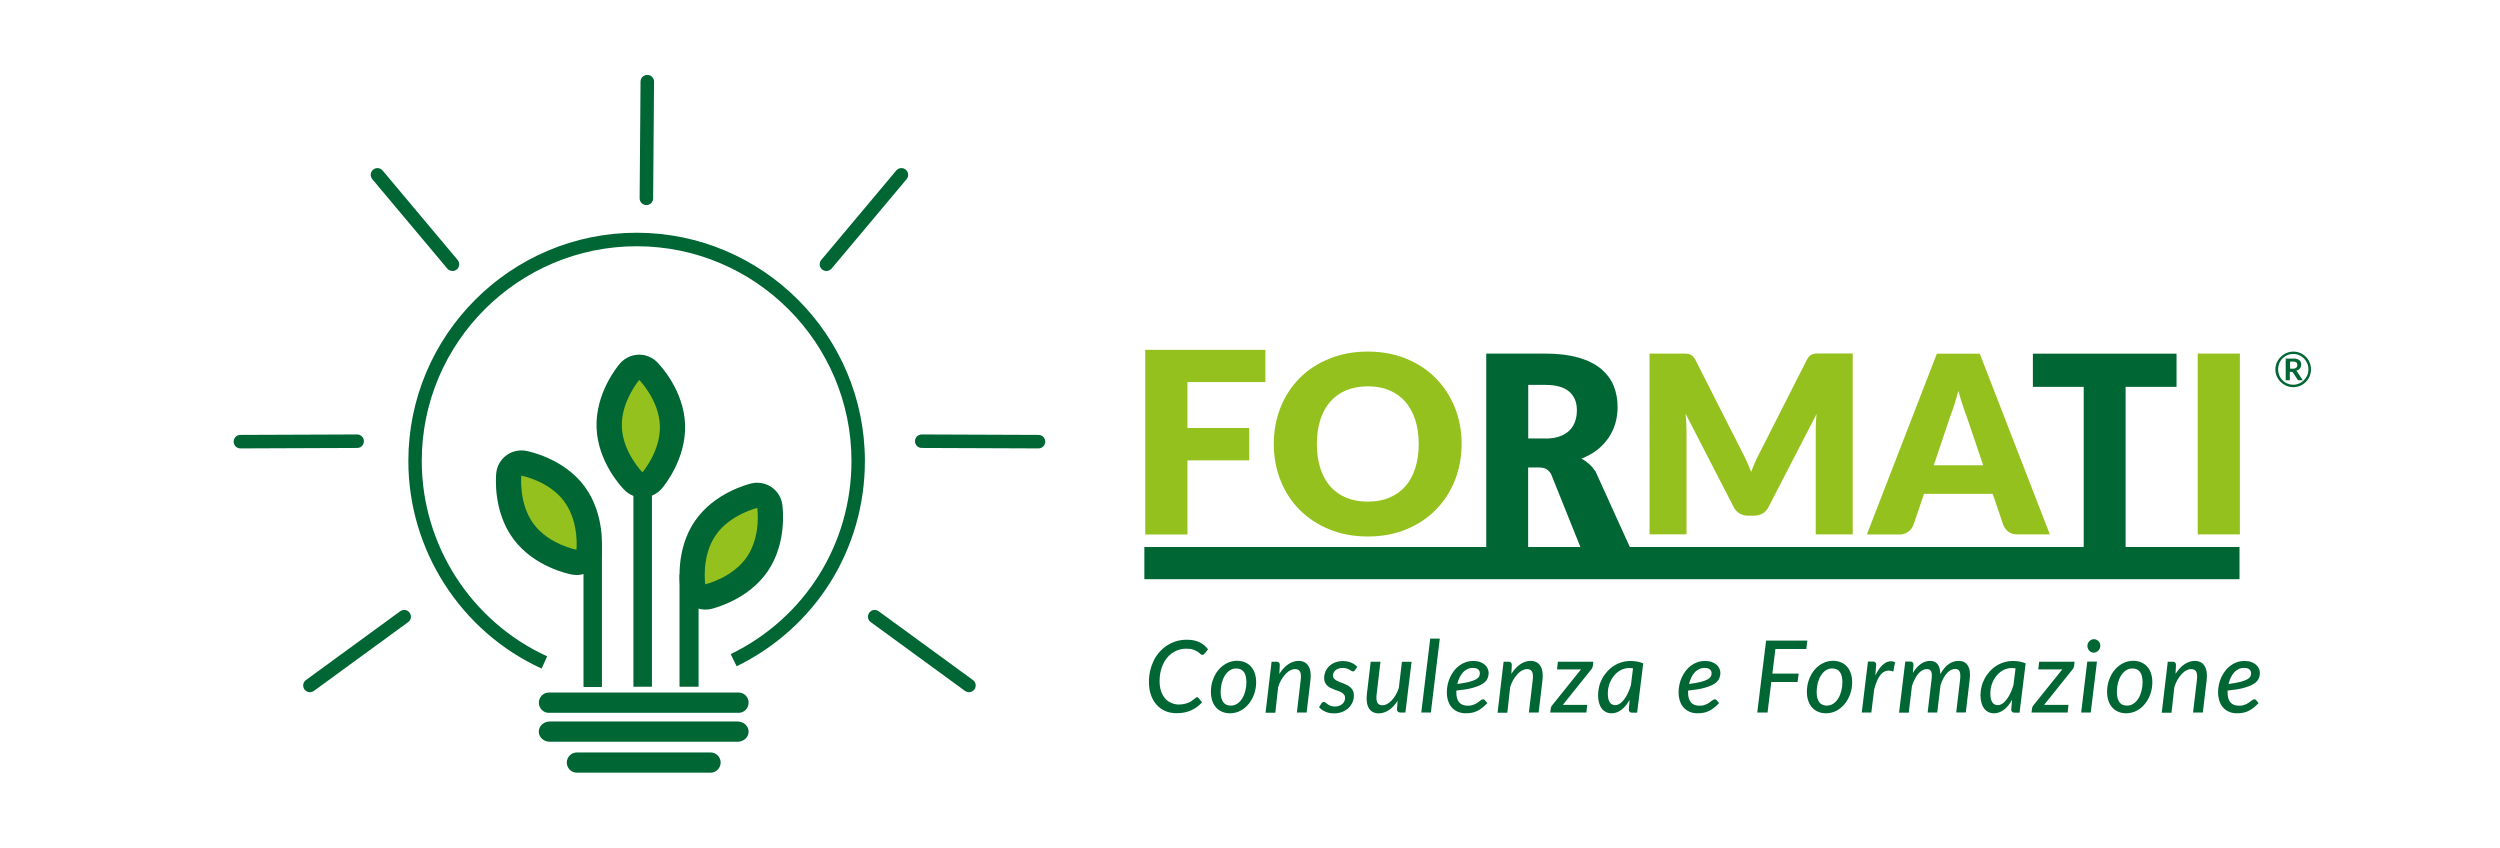 <svg xmlns="http://www.w3.org/2000/svg" xmlns:xlink="http://www.w3.org/1999/xlink" id="Livello_1" x="0px" y="0px" viewBox="0 0 273.91 92.86" style="enable-background:new 0 0 273.91 92.86;" xml:space="preserve"><style type="text/css">	.st0{fill:#111110;}	.st1{fill:#FFFFFF;}	.st2{fill:#95C11F;}	.st3{fill:#006633;}	.st4{fill:#010202;}</style><g>	<g>		<polygon class="st2" points="76.5,64.69 77.21,58.08 83.46,54.03 83.46,61.74   "></polygon>		<polygon class="st2" points="70.21,52.97 66.59,46.2 70.06,40.58 73.91,45.89   "></polygon>		<polygon class="st2" points="64.29,61.74 57.1,58.62 55.94,51.36 62.55,53.47   "></polygon>		<g>			<path class="st3" d="M59.34,73.25c-8.87-4.06-14.6-12.99-14.6-22.74c0-13.79,11.22-25.01,25.01-25.01s25.01,11.22,25.01,25.01    c0,9.64-5.39,18.26-14.05,22.49l-0.65-1.33c8.16-3.98,13.23-12.09,13.23-21.16c0-12.97-10.56-23.53-23.53-23.53    S46.21,37.53,46.21,50.51c0,9.18,5.39,17.58,13.74,21.4L59.34,73.25z"></path>		</g>		<g>			<path class="st3" d="M33.96,75.84c-0.23,0-0.45-0.1-0.6-0.3c-0.24-0.33-0.17-0.79,0.16-1.03l10.33-7.54    c0.33-0.24,0.79-0.17,1.03,0.16c0.24,0.33,0.17,0.79-0.16,1.03L34.39,75.7C34.26,75.79,34.11,75.84,33.96,75.84z"></path>		</g>		<g>			<path class="st3" d="M26.34,49.13c-0.41,0-0.74-0.33-0.74-0.74c0-0.41,0.33-0.74,0.74-0.74l12.79-0.05c0,0,0,0,0,0    c0.41,0,0.74,0.33,0.74,0.74c0,0.41-0.33,0.74-0.74,0.74L26.34,49.13C26.34,49.13,26.34,49.13,26.34,49.13z"></path>		</g>		<g>			<path class="st3" d="M49.58,29.69c-0.21,0-0.42-0.09-0.57-0.26l-8.22-9.8c-0.26-0.31-0.22-0.78,0.09-1.04    c0.31-0.26,0.78-0.22,1.04,0.09l8.22,9.8c0.26,0.31,0.22,0.78-0.09,1.04C49.92,29.64,49.75,29.69,49.58,29.69z"></path>		</g>		<g>			<path class="st3" d="M70.82,22.47C70.82,22.47,70.82,22.47,70.82,22.47c-0.41,0-0.74-0.34-0.74-0.74l0.1-12.79    c0-0.41,0.33-0.73,0.74-0.73c0,0,0,0,0.01,0c0.41,0,0.74,0.34,0.73,0.74l-0.1,12.79C71.56,22.14,71.23,22.47,70.82,22.47z"></path>		</g>		<g>			<path class="st3" d="M106.16,75.84c-0.15,0-0.3-0.05-0.43-0.14L95.4,68.16c-0.33-0.24-0.4-0.7-0.16-1.03    c0.24-0.33,0.7-0.4,1.03-0.16l10.33,7.54c0.33,0.24,0.4,0.7,0.16,1.03C106.61,75.74,106.39,75.84,106.16,75.84z"></path>		</g>		<g>			<path class="st3" d="M113.78,49.13C113.78,49.13,113.78,49.13,113.78,49.13l-12.79-0.05c-0.41,0-0.74-0.33-0.74-0.74    c0-0.41,0.33-0.74,0.74-0.74c0,0,0,0,0,0l12.79,0.05c0.41,0,0.74,0.33,0.74,0.74C114.52,48.8,114.19,49.13,113.78,49.13z"></path>		</g>		<g>			<path class="st3" d="M90.54,29.69c-0.17,0-0.34-0.06-0.47-0.17c-0.31-0.26-0.35-0.73-0.09-1.04l8.22-9.8    c0.26-0.31,0.73-0.35,1.04-0.09c0.31,0.26,0.35,0.73,0.09,1.04l-8.22,9.8C90.96,29.6,90.75,29.69,90.54,29.69z"></path>		</g>		<g>			<path class="st3" d="M80.94,78.1H60.12c-0.6,0-1.08-0.5-1.08-1.11c0-0.61,0.48-1.11,1.08-1.11h20.82c0.6,0,1.08,0.5,1.08,1.11    C82.02,77.6,81.53,78.1,80.94,78.1z"></path>		</g>		<g>			<path class="st3" d="M80.81,81.27H60.24c-0.67,0-1.21-0.5-1.21-1.11c0-0.61,0.54-1.11,1.21-1.11h20.57c0.67,0,1.21,0.5,1.21,1.11    C82.02,80.78,81.48,81.27,80.81,81.27z"></path>		</g>		<g>			<path class="st3" d="M77.85,84.66H63.21c-0.61,0-1.11-0.5-1.11-1.11c0-0.61,0.5-1.11,1.11-1.11h14.64c0.61,0,1.11,0.5,1.11,1.11    C78.95,84.16,78.46,84.66,77.85,84.66z"></path>		</g>		<g>			<path class="st3" d="M70.04,41.63c0,0,2.16,2.19,2.26,4.99c0.1,2.79-1.91,5.13-1.91,5.13s-2.16-2.19-2.26-4.99    C68.04,43.97,70.04,41.63,70.04,41.63 M70.04,38.86c-0.03,0-0.06,0-0.1,0c-0.77,0.03-1.5,0.38-2.01,0.96    c-0.28,0.32-2.7,3.26-2.57,7.03c0.13,3.76,2.75,6.53,3.05,6.83c0.52,0.53,1.23,0.83,1.97,0.83c0.03,0,0.06,0,0.1,0    c0.77-0.03,1.5-0.38,2.01-0.96c0.28-0.32,2.7-3.26,2.57-7.03c-0.13-3.76-2.75-6.53-3.05-6.83    C71.49,39.16,70.78,38.86,70.04,38.86L70.04,38.86z"></path>		</g>		<g>			<path class="st3" d="M57.12,52.11c0,0,3.02,0.57,4.69,2.82c1.67,2.24,1.35,5.3,1.35,5.3s-3.02-0.57-4.69-2.82    C56.8,55.17,57.12,52.11,57.12,52.11 M57.12,49.35c-0.59,0-1.17,0.19-1.65,0.55c-0.62,0.46-1.02,1.16-1.1,1.93    c-0.04,0.42-0.36,4.22,1.89,7.24c2.25,3.02,5.98,3.8,6.39,3.88c0.17,0.03,0.34,0.05,0.52,0.05c0.59,0,1.17-0.19,1.65-0.55    c0.62-0.46,1.02-1.16,1.1-1.93c0.04-0.42,0.36-4.22-1.88-7.24c-2.25-3.02-5.98-3.8-6.39-3.88    C57.47,49.36,57.29,49.35,57.12,49.35L57.12,49.35z"></path>		</g>		<g>			<path class="st3" d="M82.97,55.65c0,0,0.45,3.04-1.13,5.36c-1.57,2.31-4.57,3.01-4.57,3.01s-0.45-3.04,1.13-5.36    C79.97,56.36,82.97,55.65,82.97,55.65 M82.97,52.89c-0.21,0-0.42,0.02-0.63,0.07c-0.41,0.1-4.11,1.04-6.22,4.15    c-2.12,3.11-1.64,6.89-1.58,7.31c0.11,0.77,0.54,1.45,1.18,1.89c0.46,0.31,1.01,0.48,1.56,0.48c0.21,0,0.42-0.02,0.63-0.07    c0.41-0.1,4.11-1.04,6.22-4.15s1.64-6.89,1.58-7.31c-0.11-0.77-0.54-1.45-1.18-1.89C84.06,53.05,83.52,52.89,82.97,52.89    L82.97,52.89z"></path>		</g>		<g>			<g>				<path class="st3" d="M63.96,75.26c-0.02,0-0.03-0.02-0.03-0.05v-14.2c0-0.03,0.01-0.05,0.03-0.05l1.77-0.2     c0.02,0,0.22-1.1,0.22-1.07v15.53c0,0.03-0.01,0.05-0.03,0.05H63.96z"></path>			</g>		</g>		<g>			<g>				<path class="st3" d="M69.43,75.24c-0.02,0-0.03-0.03-0.03-0.08V53.05c0-0.04,0.01-0.08,0.03-0.08h1.97     c0.02,0,0.03,0.03,0.03,0.08v22.11c0,0.04-0.01,0.08-0.03,0.08H69.43z"></path>			</g>		</g>		<g>			<g>				<path class="st3" d="M74.48,75.24c-0.02,0-0.03-0.02-0.03-0.05l0-12.32c0-0.03,0.38,1.23,0.4,1.23l1.66,0.59     c0.02,0,0.03,0.02,0.03,0.05v10.45c0,0.03-0.01,0.05-0.03,0.05H74.48z"></path>			</g>		</g>	</g>	<g>		<g>			<path class="st3" d="M129.11,77.19c0.24,0,0.45-0.02,0.63-0.06s0.34-0.09,0.48-0.15s0.26-0.12,0.35-0.19    c0.1-0.07,0.18-0.13,0.26-0.19s0.13-0.11,0.18-0.15c0.05-0.04,0.1-0.06,0.14-0.06c0.04,0,0.07,0.01,0.09,0.02    c0.02,0.01,0.04,0.03,0.06,0.05l0.4,0.49c-0.34,0.38-0.74,0.67-1.2,0.88c-0.45,0.21-0.98,0.31-1.58,0.31    c-0.48,0-0.9-0.08-1.28-0.25c-0.38-0.17-0.69-0.41-0.95-0.71c-0.26-0.3-0.46-0.66-0.6-1.08s-0.21-0.88-0.21-1.38    c0-0.45,0.05-0.88,0.15-1.29c0.1-0.41,0.24-0.78,0.41-1.12s0.39-0.65,0.65-0.93c0.25-0.27,0.53-0.51,0.84-0.7    c0.31-0.19,0.64-0.34,0.99-0.44s0.73-0.15,1.11-0.15c0.28,0,0.54,0.02,0.77,0.07c0.23,0.05,0.44,0.12,0.63,0.21    c0.19,0.09,0.36,0.2,0.51,0.33s0.29,0.28,0.42,0.44l-0.38,0.47c-0.03,0.04-0.07,0.07-0.11,0.1c-0.04,0.03-0.09,0.04-0.15,0.04    c-0.07,0-0.14-0.04-0.21-0.11s-0.17-0.15-0.29-0.23s-0.28-0.16-0.47-0.23s-0.45-0.11-0.76-0.11c-0.41,0-0.8,0.08-1.16,0.25    c-0.36,0.17-0.67,0.4-0.93,0.71c-0.26,0.31-0.47,0.68-0.62,1.12c-0.15,0.44-0.23,0.93-0.23,1.48c0,0.39,0.05,0.75,0.15,1.06    c0.1,0.32,0.25,0.58,0.43,0.8s0.4,0.39,0.65,0.5S128.81,77.19,129.11,77.19z"></path>			<path class="st3" d="M134.76,78.15c-0.3,0-0.58-0.05-0.84-0.16c-0.26-0.1-0.48-0.25-0.66-0.45c-0.18-0.2-0.33-0.44-0.43-0.73    s-0.16-0.62-0.16-0.99c0-0.47,0.07-0.92,0.22-1.33c0.15-0.42,0.35-0.78,0.61-1.09c0.26-0.31,0.56-0.55,0.91-0.73    s0.73-0.27,1.13-0.27c0.3,0,0.58,0.05,0.84,0.16c0.26,0.1,0.48,0.25,0.66,0.45c0.19,0.2,0.33,0.44,0.43,0.73    c0.1,0.29,0.16,0.61,0.16,0.98c0,0.47-0.07,0.91-0.22,1.33c-0.15,0.42-0.35,0.78-0.61,1.09c-0.26,0.31-0.56,0.56-0.91,0.74    C135.54,78.06,135.16,78.15,134.76,78.15z M134.86,77.31c0.26,0,0.49-0.07,0.7-0.21s0.39-0.33,0.54-0.57    c0.15-0.24,0.26-0.51,0.34-0.82c0.08-0.31,0.12-0.64,0.12-0.98c0-0.5-0.1-0.87-0.29-1.12s-0.47-0.37-0.83-0.37    c-0.26,0-0.49,0.07-0.7,0.21c-0.21,0.14-0.39,0.33-0.54,0.57c-0.15,0.24-0.26,0.51-0.34,0.82c-0.08,0.31-0.12,0.64-0.12,0.98    c0,0.49,0.1,0.87,0.29,1.12C134.21,77.19,134.49,77.31,134.86,77.31z"></path>			<path class="st3" d="M140.17,73.83c0.3-0.47,0.63-0.82,0.99-1.06c0.37-0.24,0.74-0.36,1.13-0.36c0.23,0,0.44,0.05,0.62,0.14    c0.18,0.09,0.33,0.23,0.44,0.41c0.11,0.18,0.19,0.4,0.23,0.66s0.04,0.56,0,0.9l-0.42,3.55h-1.07l0.42-3.55    c0.05-0.42,0.03-0.73-0.07-0.92c-0.1-0.2-0.29-0.29-0.56-0.29c-0.17,0-0.34,0.05-0.52,0.14c-0.18,0.09-0.35,0.23-0.51,0.4    c-0.16,0.17-0.31,0.38-0.46,0.62c-0.14,0.24-0.26,0.51-0.35,0.81l-0.31,2.81h-1.07l0.66-5.59h0.54c0.12,0,0.21,0.03,0.27,0.09    c0.06,0.06,0.09,0.15,0.09,0.27L140.17,73.83z"></path>			<path class="st3" d="M148.45,73.43c-0.03,0.05-0.06,0.08-0.1,0.1c-0.03,0.02-0.07,0.03-0.12,0.03c-0.05,0-0.11-0.02-0.17-0.06    c-0.06-0.04-0.13-0.08-0.22-0.13c-0.09-0.05-0.19-0.09-0.31-0.13c-0.12-0.04-0.27-0.06-0.44-0.06c-0.16,0-0.31,0.02-0.43,0.07    c-0.13,0.04-0.24,0.1-0.33,0.18s-0.16,0.16-0.21,0.27s-0.07,0.21-0.07,0.32c0,0.12,0.03,0.23,0.1,0.31s0.15,0.16,0.26,0.22    c0.11,0.06,0.23,0.12,0.36,0.17c0.14,0.05,0.28,0.11,0.42,0.16c0.14,0.06,0.28,0.12,0.42,0.19s0.26,0.16,0.37,0.26    s0.19,0.22,0.26,0.36c0.07,0.14,0.1,0.31,0.1,0.51c0,0.26-0.05,0.51-0.15,0.74s-0.25,0.44-0.44,0.63    c-0.19,0.18-0.42,0.32-0.69,0.43c-0.27,0.11-0.57,0.16-0.91,0.16c-0.36,0-0.67-0.06-0.95-0.19c-0.28-0.13-0.5-0.29-0.68-0.49    l0.26-0.41c0.07-0.11,0.16-0.16,0.28-0.16c0.06,0,0.12,0.03,0.18,0.08c0.06,0.05,0.13,0.11,0.22,0.17    c0.09,0.06,0.2,0.12,0.32,0.17c0.13,0.05,0.29,0.08,0.49,0.08c0.17,0,0.33-0.03,0.46-0.08c0.14-0.05,0.25-0.12,0.35-0.21    s0.17-0.19,0.22-0.3s0.07-0.23,0.07-0.36c0-0.14-0.03-0.25-0.1-0.34c-0.07-0.09-0.15-0.17-0.26-0.24    c-0.11-0.06-0.23-0.12-0.37-0.17c-0.14-0.05-0.28-0.1-0.42-0.15c-0.14-0.05-0.28-0.11-0.42-0.18c-0.14-0.06-0.26-0.15-0.36-0.24    c-0.11-0.1-0.19-0.22-0.26-0.36s-0.1-0.31-0.1-0.51c0-0.24,0.05-0.47,0.14-0.69s0.23-0.42,0.41-0.59    c0.18-0.17,0.39-0.31,0.65-0.41s0.54-0.15,0.86-0.15c0.34,0,0.65,0.06,0.9,0.17c0.26,0.11,0.48,0.26,0.67,0.46L148.45,73.43z"></path>			<path class="st3" d="M154.66,72.49l-0.68,5.58h-0.53c-0.26,0-0.39-0.13-0.39-0.38l0.07-0.91c-0.29,0.45-0.61,0.8-0.97,1.03    c-0.36,0.23-0.73,0.35-1.11,0.35c-0.23,0-0.44-0.05-0.62-0.14c-0.18-0.09-0.33-0.23-0.44-0.41c-0.11-0.18-0.19-0.4-0.23-0.66    c-0.04-0.26-0.04-0.56,0-0.9l0.42-3.55h1.07l-0.42,3.55c-0.05,0.42-0.03,0.72,0.07,0.92c0.1,0.2,0.29,0.3,0.56,0.3    c0.16,0,0.33-0.04,0.5-0.13c0.17-0.09,0.34-0.22,0.5-0.38c0.16-0.17,0.31-0.36,0.45-0.6s0.25-0.49,0.35-0.78l0.34-2.87H154.66z"></path>			<path class="st3" d="M155.72,78.07l0.98-8.1h1.05l-0.98,8.1H155.72z"></path>			<path class="st3" d="M162.96,77.04c-0.19,0.19-0.38,0.36-0.55,0.5c-0.18,0.14-0.36,0.25-0.55,0.35s-0.39,0.16-0.59,0.2    c-0.21,0.04-0.43,0.06-0.67,0.06c-0.32,0-0.61-0.05-0.86-0.16c-0.26-0.11-0.48-0.26-0.66-0.46c-0.18-0.2-0.32-0.44-0.41-0.72    s-0.15-0.59-0.15-0.94c0-0.29,0.03-0.58,0.09-0.86c0.06-0.28,0.15-0.55,0.27-0.81c0.12-0.25,0.26-0.49,0.43-0.71    c0.17-0.22,0.36-0.41,0.58-0.57s0.45-0.28,0.71-0.37c0.26-0.09,0.54-0.13,0.84-0.13c0.29,0,0.53,0.04,0.74,0.12    c0.21,0.08,0.38,0.18,0.52,0.31c0.14,0.13,0.24,0.27,0.3,0.42c0.07,0.15,0.1,0.3,0.1,0.45c0,0.24-0.05,0.46-0.15,0.67    c-0.1,0.2-0.28,0.39-0.54,0.55c-0.26,0.16-0.62,0.3-1.08,0.43s-1.04,0.22-1.76,0.29c0,0.03-0.01,0.07-0.01,0.1s0,0.07,0,0.1    c0,0.48,0.1,0.84,0.31,1.09c0.21,0.25,0.52,0.37,0.94,0.37c0.17,0,0.33-0.02,0.46-0.05c0.14-0.04,0.25-0.08,0.36-0.13    c0.1-0.05,0.2-0.11,0.28-0.17c0.08-0.06,0.15-0.12,0.22-0.17c0.07-0.05,0.13-0.09,0.19-0.13c0.06-0.04,0.12-0.05,0.18-0.05    c0.04,0,0.08,0.01,0.11,0.03s0.06,0.04,0.09,0.07L162.96,77.04z M161.37,73.18c-0.22,0-0.42,0.04-0.6,0.13    c-0.18,0.09-0.35,0.21-0.49,0.37c-0.15,0.16-0.27,0.35-0.37,0.56s-0.18,0.45-0.24,0.7c0.54-0.07,0.97-0.15,1.29-0.23    c0.32-0.08,0.57-0.18,0.75-0.28s0.29-0.21,0.35-0.32c0.06-0.11,0.08-0.23,0.08-0.36c0-0.06-0.01-0.13-0.04-0.2    c-0.03-0.07-0.07-0.13-0.13-0.19c-0.06-0.06-0.14-0.1-0.24-0.14C161.62,73.2,161.51,73.18,161.37,73.18z"></path>			<path class="st3" d="M165.59,73.83c0.3-0.47,0.63-0.82,0.99-1.06c0.37-0.24,0.74-0.36,1.13-0.36c0.23,0,0.44,0.05,0.62,0.14    c0.18,0.09,0.33,0.23,0.44,0.41c0.11,0.18,0.19,0.4,0.23,0.66s0.04,0.56,0,0.9l-0.42,3.55h-1.07l0.42-3.55    c0.05-0.42,0.03-0.73-0.07-0.92c-0.1-0.2-0.29-0.29-0.56-0.29c-0.17,0-0.34,0.05-0.52,0.14c-0.18,0.09-0.35,0.23-0.51,0.4    c-0.16,0.17-0.31,0.38-0.46,0.62c-0.14,0.24-0.26,0.51-0.35,0.81l-0.31,2.81h-1.07l0.66-5.59h0.54c0.12,0,0.21,0.03,0.27,0.09    c0.06,0.06,0.09,0.15,0.09,0.27L165.59,73.83z"></path>			<path class="st3" d="M174.57,72.49l-0.05,0.45c-0.01,0.08-0.03,0.15-0.06,0.22s-0.07,0.13-0.12,0.19l-3.11,3.88h2.67l-0.09,0.84    h-3.96l0.06-0.45c0-0.05,0.02-0.11,0.05-0.18s0.08-0.14,0.13-0.2l3.13-3.9h-2.63l0.1-0.84H174.57z"></path>			<path class="st3" d="M178.55,76.68c-0.13,0.22-0.27,0.43-0.41,0.61c-0.15,0.18-0.31,0.34-0.47,0.46    c-0.17,0.13-0.34,0.23-0.53,0.3c-0.18,0.07-0.38,0.1-0.57,0.1c-0.22,0-0.42-0.04-0.6-0.13s-0.34-0.21-0.47-0.38    c-0.13-0.17-0.23-0.37-0.3-0.62c-0.07-0.25-0.11-0.53-0.11-0.84c0-0.33,0.04-0.65,0.12-0.97c0.08-0.32,0.2-0.61,0.35-0.89    s0.34-0.53,0.55-0.77c0.21-0.23,0.45-0.44,0.72-0.6c0.26-0.17,0.55-0.3,0.85-0.39c0.31-0.09,0.62-0.14,0.96-0.14    c0.24,0,0.48,0.02,0.71,0.06c0.23,0.04,0.46,0.1,0.69,0.2l-0.67,5.4h-0.56c-0.14,0-0.23-0.04-0.28-0.11    c-0.05-0.07-0.07-0.16-0.07-0.26L178.55,76.68z M178.92,73.22c-0.14-0.02-0.28-0.03-0.42-0.03c-0.33,0-0.63,0.08-0.92,0.23    c-0.29,0.15-0.53,0.36-0.74,0.61c-0.21,0.26-0.38,0.55-0.5,0.89c-0.12,0.34-0.18,0.69-0.18,1.06c0,0.43,0.07,0.75,0.21,0.96    c0.14,0.21,0.34,0.32,0.6,0.32c0.17,0,0.34-0.06,0.51-0.17c0.17-0.11,0.32-0.27,0.47-0.46c0.15-0.2,0.29-0.43,0.41-0.69    c0.13-0.27,0.24-0.56,0.33-0.87L178.92,73.22z"></path>			<path class="st3" d="M188.35,77.04c-0.19,0.19-0.38,0.36-0.55,0.5c-0.18,0.14-0.36,0.25-0.55,0.35s-0.39,0.16-0.59,0.2    c-0.21,0.04-0.43,0.06-0.67,0.06c-0.32,0-0.61-0.05-0.86-0.16c-0.26-0.11-0.48-0.26-0.66-0.46c-0.18-0.2-0.32-0.44-0.41-0.72    s-0.15-0.59-0.15-0.94c0-0.29,0.03-0.58,0.09-0.86c0.06-0.28,0.15-0.55,0.27-0.81c0.12-0.25,0.26-0.49,0.43-0.71    c0.17-0.22,0.36-0.41,0.58-0.57s0.45-0.28,0.71-0.37c0.26-0.09,0.54-0.13,0.84-0.13c0.29,0,0.53,0.04,0.74,0.12    c0.21,0.08,0.38,0.18,0.52,0.31c0.14,0.13,0.24,0.27,0.3,0.42c0.07,0.15,0.1,0.3,0.1,0.45c0,0.24-0.05,0.46-0.15,0.67    c-0.1,0.2-0.28,0.39-0.54,0.55c-0.26,0.16-0.62,0.3-1.08,0.43s-1.04,0.22-1.76,0.29c0,0.03-0.01,0.07-0.01,0.1s0,0.07,0,0.1    c0,0.48,0.1,0.84,0.31,1.09c0.21,0.25,0.52,0.37,0.94,0.37c0.17,0,0.33-0.02,0.46-0.05c0.14-0.04,0.25-0.08,0.36-0.13    c0.1-0.05,0.2-0.11,0.28-0.17c0.08-0.06,0.15-0.12,0.22-0.17c0.07-0.05,0.13-0.09,0.19-0.13c0.06-0.04,0.12-0.05,0.18-0.05    c0.04,0,0.08,0.01,0.11,0.03s0.06,0.04,0.09,0.07L188.35,77.04z M186.76,73.18c-0.22,0-0.42,0.04-0.6,0.13    c-0.18,0.09-0.35,0.21-0.49,0.37c-0.15,0.16-0.27,0.35-0.37,0.56s-0.18,0.45-0.24,0.7c0.54-0.07,0.97-0.15,1.29-0.23    c0.32-0.08,0.57-0.18,0.75-0.28s0.29-0.21,0.35-0.32c0.06-0.11,0.08-0.23,0.08-0.36c0-0.06-0.01-0.13-0.04-0.2    c-0.03-0.07-0.07-0.13-0.13-0.19c-0.06-0.06-0.14-0.1-0.24-0.14C187.02,73.2,186.9,73.18,186.76,73.18z"></path>			<path class="st3" d="M194.52,71.1l-0.33,2.7h2.88l-0.12,0.92h-2.88l-0.41,3.35h-1.13l0.97-7.88h4.52l-0.12,0.92H194.52z"></path>			<path class="st3" d="M200.06,78.15c-0.3,0-0.58-0.05-0.84-0.16c-0.26-0.1-0.48-0.25-0.66-0.45c-0.18-0.2-0.33-0.44-0.43-0.73    s-0.16-0.62-0.16-0.99c0-0.47,0.07-0.92,0.22-1.33c0.15-0.42,0.35-0.78,0.61-1.09c0.26-0.31,0.56-0.55,0.91-0.73    s0.73-0.27,1.13-0.27c0.3,0,0.58,0.05,0.84,0.16c0.26,0.1,0.48,0.25,0.66,0.45c0.19,0.2,0.33,0.44,0.43,0.73    c0.1,0.29,0.16,0.61,0.16,0.98c0,0.47-0.07,0.91-0.22,1.33c-0.15,0.42-0.35,0.78-0.61,1.09c-0.26,0.31-0.56,0.56-0.91,0.74    C200.84,78.06,200.46,78.15,200.06,78.15z M200.16,77.31c0.26,0,0.49-0.07,0.7-0.21s0.39-0.33,0.54-0.57    c0.15-0.24,0.26-0.51,0.34-0.82c0.08-0.31,0.12-0.64,0.12-0.98c0-0.5-0.1-0.87-0.29-1.12s-0.47-0.37-0.83-0.37    c-0.26,0-0.49,0.07-0.7,0.21c-0.21,0.14-0.39,0.33-0.54,0.57c-0.15,0.24-0.26,0.51-0.34,0.82c-0.08,0.31-0.12,0.64-0.12,0.98    c0,0.49,0.1,0.87,0.29,1.12C199.52,77.19,199.79,77.31,200.16,77.31z"></path>			<path class="st3" d="M205.47,74c0.15-0.3,0.3-0.57,0.47-0.79c0.17-0.22,0.34-0.39,0.53-0.52c0.18-0.13,0.37-0.2,0.57-0.23    s0.39,0,0.59,0.09l-0.19,1.03c-0.47-0.19-0.89-0.13-1.24,0.19s-0.64,0.91-0.86,1.77l-0.31,2.53h-1.05l0.68-5.59h0.54    c0.12,0,0.21,0.03,0.27,0.09c0.06,0.06,0.09,0.15,0.09,0.27L205.47,74z"></path>			<path class="st3" d="M208.07,78.07l0.68-5.59h0.54c0.12,0,0.21,0.03,0.27,0.09c0.06,0.06,0.09,0.15,0.09,0.27l-0.07,0.89    c0.27-0.44,0.56-0.77,0.88-0.99c0.32-0.22,0.65-0.33,1.01-0.33c0.37,0,0.64,0.12,0.83,0.37c0.19,0.25,0.28,0.61,0.29,1.08    c0.27-0.5,0.58-0.86,0.92-1.1c0.34-0.24,0.7-0.35,1.08-0.35c0.48,0,0.82,0.18,1.03,0.54s0.27,0.88,0.18,1.56l-0.42,3.55h-1.05    l0.42-3.55c0.05-0.42,0.04-0.72-0.04-0.92c-0.08-0.2-0.24-0.3-0.5-0.3c-0.15,0-0.31,0.04-0.46,0.12    c-0.15,0.08-0.29,0.19-0.43,0.34c-0.14,0.15-0.27,0.34-0.39,0.56c-0.12,0.22-0.23,0.47-0.32,0.76l-0.36,3h-1.05l0.42-3.55    c0.03-0.21,0.04-0.39,0.04-0.54c0-0.15-0.02-0.28-0.06-0.38c-0.04-0.1-0.1-0.17-0.18-0.22s-0.18-0.07-0.31-0.07    c-0.17,0-0.33,0.04-0.49,0.13c-0.16,0.09-0.3,0.21-0.44,0.37s-0.27,0.36-0.38,0.58c-0.12,0.23-0.23,0.49-0.32,0.78l-0.35,2.91    H208.07z"></path>			<path class="st3" d="M220.45,76.68c-0.13,0.22-0.27,0.43-0.41,0.61c-0.15,0.18-0.31,0.34-0.47,0.46    c-0.17,0.13-0.34,0.23-0.53,0.3c-0.18,0.07-0.38,0.1-0.57,0.1c-0.22,0-0.42-0.04-0.6-0.13s-0.34-0.21-0.47-0.38    c-0.13-0.17-0.23-0.37-0.3-0.62c-0.07-0.25-0.11-0.53-0.11-0.84c0-0.33,0.04-0.65,0.12-0.97c0.08-0.32,0.2-0.61,0.35-0.89    s0.34-0.53,0.55-0.77c0.21-0.23,0.45-0.44,0.72-0.6c0.26-0.17,0.55-0.3,0.85-0.39c0.31-0.09,0.62-0.14,0.96-0.14    c0.24,0,0.48,0.02,0.71,0.06c0.23,0.04,0.46,0.1,0.69,0.2l-0.67,5.4h-0.56c-0.14,0-0.23-0.04-0.28-0.11    c-0.05-0.07-0.07-0.16-0.07-0.26L220.45,76.68z M220.83,73.22c-0.14-0.02-0.28-0.03-0.42-0.03c-0.33,0-0.63,0.08-0.92,0.23    c-0.29,0.15-0.53,0.36-0.74,0.61c-0.21,0.26-0.38,0.55-0.5,0.89c-0.12,0.34-0.18,0.69-0.18,1.06c0,0.43,0.07,0.75,0.21,0.96    c0.14,0.21,0.34,0.32,0.6,0.32c0.17,0,0.34-0.06,0.51-0.17c0.17-0.11,0.32-0.27,0.47-0.46c0.15-0.2,0.29-0.43,0.41-0.69    c0.13-0.27,0.24-0.56,0.33-0.87L220.83,73.22z"></path>			<path class="st3" d="M227.3,72.49l-0.05,0.45c-0.01,0.08-0.03,0.15-0.06,0.22s-0.07,0.13-0.12,0.19l-3.11,3.88h2.67l-0.09,0.84    h-3.96l0.06-0.45c0-0.05,0.02-0.11,0.05-0.18s0.08-0.14,0.13-0.2l3.13-3.9h-2.63l0.1-0.84H227.3z"></path>			<path class="st3" d="M229.75,72.49l-0.68,5.58h-1.05l0.67-5.58H229.75z M230.12,70.77c0,0.1-0.02,0.19-0.06,0.28    c-0.04,0.09-0.1,0.17-0.17,0.24c-0.07,0.07-0.15,0.12-0.23,0.16c-0.09,0.04-0.18,0.06-0.27,0.06c-0.09,0-0.18-0.02-0.26-0.06    s-0.16-0.09-0.22-0.16c-0.06-0.07-0.12-0.15-0.15-0.24s-0.06-0.18-0.06-0.28s0.02-0.19,0.06-0.28s0.09-0.17,0.16-0.24    c0.07-0.07,0.14-0.12,0.23-0.16s0.17-0.06,0.27-0.06s0.18,0.02,0.27,0.06s0.16,0.09,0.23,0.16s0.12,0.15,0.16,0.24    C230.1,70.57,230.12,70.67,230.12,70.77z"></path>			<path class="st3" d="M232.95,78.15c-0.3,0-0.58-0.05-0.84-0.16c-0.26-0.1-0.48-0.25-0.66-0.45c-0.18-0.2-0.33-0.44-0.43-0.73    s-0.16-0.62-0.16-0.99c0-0.47,0.07-0.92,0.22-1.33c0.15-0.42,0.35-0.78,0.61-1.09c0.26-0.31,0.56-0.55,0.91-0.73    s0.73-0.27,1.13-0.27c0.3,0,0.58,0.05,0.84,0.16c0.26,0.1,0.48,0.25,0.66,0.45c0.19,0.2,0.33,0.44,0.43,0.73    c0.1,0.29,0.16,0.61,0.16,0.98c0,0.47-0.07,0.91-0.22,1.33c-0.15,0.42-0.35,0.78-0.61,1.09c-0.26,0.31-0.56,0.56-0.91,0.74    C233.73,78.06,233.35,78.15,232.95,78.15z M233.05,77.31c0.26,0,0.49-0.07,0.7-0.21s0.39-0.33,0.54-0.57    c0.15-0.24,0.26-0.51,0.34-0.82c0.08-0.31,0.12-0.64,0.12-0.98c0-0.5-0.1-0.87-0.29-1.12s-0.47-0.37-0.83-0.37    c-0.26,0-0.49,0.07-0.7,0.21c-0.21,0.14-0.39,0.33-0.54,0.57c-0.15,0.24-0.26,0.51-0.34,0.82c-0.08,0.31-0.12,0.64-0.12,0.98    c0,0.49,0.1,0.87,0.29,1.12C232.4,77.19,232.68,77.31,233.05,77.31z"></path>			<path class="st3" d="M238.36,73.83c0.3-0.47,0.63-0.82,0.99-1.06c0.37-0.24,0.74-0.36,1.13-0.36c0.23,0,0.44,0.05,0.62,0.14    c0.18,0.09,0.33,0.23,0.44,0.41c0.11,0.18,0.19,0.4,0.23,0.66s0.04,0.56,0,0.9l-0.42,3.55h-1.07l0.42-3.55    c0.05-0.42,0.03-0.73-0.07-0.92c-0.1-0.2-0.29-0.29-0.56-0.29c-0.17,0-0.34,0.05-0.52,0.14c-0.18,0.09-0.35,0.23-0.51,0.4    c-0.16,0.17-0.31,0.38-0.46,0.62c-0.14,0.24-0.26,0.51-0.35,0.81l-0.31,2.81h-1.07l0.66-5.59h0.54c0.12,0,0.21,0.03,0.27,0.09    c0.06,0.06,0.09,0.15,0.09,0.27L238.36,73.83z"></path>			<path class="st3" d="M247.46,77.04c-0.19,0.19-0.38,0.36-0.55,0.5c-0.18,0.14-0.36,0.25-0.55,0.35s-0.39,0.16-0.59,0.2    c-0.21,0.04-0.43,0.06-0.67,0.06c-0.32,0-0.61-0.05-0.86-0.16c-0.26-0.11-0.48-0.26-0.66-0.46c-0.18-0.2-0.32-0.44-0.41-0.72    s-0.15-0.59-0.15-0.94c0-0.29,0.03-0.58,0.09-0.86c0.06-0.28,0.15-0.55,0.27-0.81c0.12-0.25,0.26-0.49,0.43-0.71    c0.17-0.22,0.36-0.41,0.58-0.57s0.45-0.28,0.71-0.37c0.26-0.09,0.54-0.13,0.84-0.13c0.29,0,0.53,0.04,0.74,0.12    c0.21,0.08,0.38,0.18,0.52,0.31c0.14,0.13,0.24,0.27,0.3,0.42c0.07,0.15,0.1,0.3,0.1,0.45c0,0.24-0.05,0.46-0.15,0.67    c-0.1,0.2-0.28,0.39-0.54,0.55c-0.26,0.16-0.62,0.3-1.08,0.43s-1.04,0.22-1.76,0.29c0,0.03-0.01,0.07-0.01,0.1s0,0.07,0,0.1    c0,0.48,0.1,0.84,0.31,1.09c0.21,0.25,0.52,0.37,0.94,0.37c0.17,0,0.33-0.02,0.46-0.05c0.14-0.04,0.25-0.08,0.36-0.13    c0.1-0.05,0.2-0.11,0.28-0.17c0.08-0.06,0.15-0.12,0.22-0.17c0.07-0.05,0.13-0.09,0.19-0.13c0.06-0.04,0.12-0.05,0.18-0.05    c0.04,0,0.08,0.01,0.11,0.03s0.06,0.04,0.09,0.07L247.46,77.04z M245.87,73.18c-0.22,0-0.42,0.04-0.6,0.13    c-0.18,0.09-0.35,0.21-0.49,0.37c-0.15,0.16-0.27,0.35-0.37,0.56s-0.18,0.45-0.24,0.7c0.54-0.07,0.97-0.15,1.29-0.23    c0.32-0.08,0.57-0.18,0.75-0.28s0.29-0.21,0.35-0.32c0.06-0.11,0.08-0.23,0.08-0.36c0-0.06-0.01-0.13-0.04-0.2    c-0.03-0.07-0.07-0.13-0.13-0.19c-0.06-0.06-0.14-0.1-0.24-0.14C246.13,73.2,246.01,73.18,245.87,73.18z"></path>		</g>		<g>			<path class="st2" d="M130.1,41.87v5.02h6.77v3.55h-6.77v8.12h-4.62V38.33h13.16v3.53H130.1z"></path>			<path class="st2" d="M160.14,48.64c0,1.43-0.25,2.76-0.74,4c-0.49,1.23-1.19,2.3-2.09,3.22c-0.9,0.91-1.98,1.62-3.24,2.14    c-1.26,0.52-2.67,0.78-4.21,0.78c-1.54,0-2.95-0.26-4.21-0.78c-1.27-0.52-2.35-1.23-3.26-2.14c-0.9-0.91-1.6-1.98-2.09-3.22    c-0.49-1.23-0.74-2.56-0.74-4c0-1.43,0.25-2.76,0.74-4c0.49-1.23,1.19-2.3,2.09-3.21c0.9-0.91,1.99-1.62,3.26-2.13    c1.27-0.52,2.67-0.78,4.21-0.78c1.54,0,2.94,0.26,4.21,0.78c1.26,0.52,2.35,1.23,3.24,2.14c0.9,0.91,1.59,1.98,2.09,3.21    C159.9,45.89,160.14,47.22,160.14,48.64z M155.44,48.64c0-0.98-0.13-1.86-0.38-2.64c-0.25-0.78-0.62-1.45-1.09-1.99    c-0.48-0.54-1.06-0.96-1.75-1.25c-0.69-0.29-1.47-0.43-2.35-0.43c-0.89,0-1.68,0.15-2.37,0.43c-0.69,0.29-1.28,0.71-1.75,1.25    c-0.48,0.54-0.84,1.21-1.09,1.99c-0.25,0.78-0.38,1.67-0.38,2.64c0,0.99,0.13,1.87,0.38,2.66c0.25,0.78,0.62,1.45,1.09,1.99    c0.48,0.54,1.06,0.96,1.75,1.24c0.69,0.29,1.48,0.43,2.37,0.43c0.88,0,1.66-0.14,2.35-0.43c0.69-0.29,1.27-0.7,1.75-1.24    c0.48-0.54,0.84-1.21,1.09-1.99C155.31,50.51,155.44,49.63,155.44,48.64z"></path>			<path class="st3" d="M179.05,60.99h-4.16c-0.77,0-1.32-0.29-1.66-0.87l-3.29-8.19c-0.15-0.24-0.33-0.42-0.52-0.54    c-0.19-0.11-0.46-0.17-0.82-0.17h-1.17v9.77h-4.59V38.74h6.44c1.43,0,2.65,0.15,3.66,0.44c1.01,0.29,1.84,0.7,2.47,1.23    s1.1,1.15,1.39,1.86c0.29,0.72,0.43,1.5,0.43,2.34c0,0.64-0.09,1.25-0.26,1.82c-0.17,0.57-0.43,1.1-0.76,1.58    c-0.34,0.48-0.75,0.92-1.24,1.3c-0.49,0.38-1.06,0.69-1.71,0.94c0.3,0.15,0.58,0.35,0.84,0.58c0.26,0.23,0.5,0.51,0.71,0.82    L179.05,60.99z M169.29,48.05c0.63,0,1.16-0.08,1.6-0.24c0.44-0.16,0.8-0.38,1.08-0.66c0.28-0.28,0.48-0.61,0.61-0.99    c0.13-0.38,0.19-0.78,0.19-1.22c0-0.87-0.28-1.55-0.85-2.04c-0.57-0.49-1.44-0.73-2.63-0.73h-1.85v5.87H169.29z"></path>			<path class="st2" d="M202.99,38.74v19.81h-4.05V47.16c0-0.26,0.01-0.55,0.02-0.86c0.01-0.31,0.04-0.62,0.07-0.94l-5.26,10.18    c-0.16,0.32-0.38,0.56-0.66,0.72s-0.59,0.24-0.94,0.24h-0.63c-0.35,0-0.67-0.08-0.94-0.24c-0.28-0.16-0.5-0.4-0.66-0.72    l-5.26-10.21c0.03,0.33,0.05,0.65,0.07,0.96c0.02,0.31,0.03,0.6,0.03,0.86v11.39h-4.05V38.74h3.51c0.2,0,0.37,0,0.52,0.01    c0.15,0.01,0.28,0.04,0.4,0.08c0.12,0.05,0.22,0.12,0.32,0.21c0.1,0.1,0.19,0.23,0.28,0.4l5.1,10.05    c0.18,0.34,0.36,0.7,0.52,1.07c0.17,0.37,0.33,0.75,0.48,1.14c0.15-0.4,0.32-0.79,0.48-1.17c0.17-0.38,0.35-0.74,0.54-1.09    l5.08-10.01c0.09-0.17,0.18-0.31,0.28-0.4c0.1-0.1,0.2-0.17,0.32-0.21c0.12-0.04,0.25-0.07,0.4-0.08    c0.15-0.01,0.32-0.01,0.52-0.01H202.99z"></path>			<path class="st2" d="M224.59,58.55h-3.56c-0.4,0-0.72-0.09-0.97-0.28c-0.24-0.19-0.43-0.42-0.56-0.71l-1.17-3.45h-7.53    l-1.17,3.45c-0.1,0.25-0.28,0.48-0.54,0.69c-0.26,0.2-0.58,0.31-0.96,0.31h-3.59l7.67-19.81h4.7L224.59,58.55z M217.29,50.98    l-1.84-5.42c-0.14-0.34-0.28-0.75-0.43-1.22c-0.15-0.47-0.31-0.97-0.46-1.52c-0.14,0.55-0.28,1.07-0.44,1.54    c-0.15,0.47-0.3,0.88-0.43,1.22l-1.82,5.4H217.29z"></path>			<path class="st3" d="M238.46,42.39h-5.57v17.79h-4.59V42.39h-5.57v-3.64h15.74V42.39z"></path>			<path class="st2" d="M245.41,58.55h-4.62V38.74h4.62V58.55z"></path>		</g>		<rect x="125.38" y="59.93" class="st3" width="119.99" height="3.53"></rect>	</g></g><g>	<path class="st3" d="M251.25,38.52c0.27,0,0.52,0.05,0.76,0.15c0.24,0.1,0.44,0.24,0.62,0.42c0.18,0.18,0.32,0.38,0.42,0.62  c0.1,0.24,0.15,0.49,0.15,0.76s-0.05,0.52-0.15,0.76c-0.1,0.24-0.24,0.44-0.42,0.62c-0.18,0.18-0.38,0.32-0.62,0.42  s-0.49,0.15-0.76,0.15c-0.18,0-0.35-0.02-0.52-0.07c-0.17-0.05-0.32-0.11-0.46-0.2c-0.14-0.09-0.27-0.19-0.39-0.3  c-0.12-0.12-0.22-0.25-0.31-0.39c-0.08-0.14-0.15-0.3-0.2-0.46c-0.05-0.17-0.07-0.34-0.07-0.52s0.02-0.35,0.07-0.52  c0.05-0.17,0.11-0.32,0.2-0.46c0.09-0.14,0.19-0.27,0.31-0.39c0.12-0.12,0.25-0.22,0.39-0.31c0.14-0.08,0.3-0.15,0.46-0.2  C250.9,38.55,251.07,38.52,251.25,38.52z M251.25,42.15c0.23,0,0.45-0.04,0.65-0.13s0.38-0.21,0.53-0.36  c0.15-0.15,0.27-0.33,0.36-0.53c0.09-0.2,0.13-0.42,0.13-0.66c0-0.24-0.04-0.46-0.13-0.66c-0.09-0.21-0.21-0.39-0.36-0.54  c-0.15-0.15-0.33-0.27-0.53-0.36s-0.42-0.13-0.65-0.13c-0.15,0-0.3,0.02-0.44,0.06c-0.14,0.04-0.27,0.1-0.4,0.17  c-0.12,0.07-0.23,0.16-0.33,0.26c-0.1,0.1-0.19,0.22-0.26,0.34c-0.07,0.13-0.13,0.26-0.16,0.41c-0.04,0.15-0.06,0.3-0.06,0.45  c0,0.16,0.02,0.31,0.06,0.45c0.04,0.14,0.09,0.28,0.16,0.4c0.07,0.12,0.16,0.24,0.26,0.34c0.1,0.1,0.21,0.19,0.33,0.26  c0.12,0.07,0.25,0.13,0.4,0.17C250.95,42.13,251.09,42.15,251.25,42.15z M251.22,39.28c0.31,0,0.54,0.06,0.69,0.17  c0.15,0.11,0.22,0.28,0.22,0.5c0,0.16-0.05,0.3-0.14,0.42c-0.09,0.12-0.23,0.2-0.41,0.25c0.03,0.02,0.06,0.04,0.08,0.07  c0.02,0.03,0.04,0.06,0.07,0.1l0.57,0.87h-0.43c-0.07,0-0.11-0.02-0.14-0.07l-0.5-0.77c-0.01-0.02-0.03-0.04-0.06-0.06  c-0.02-0.01-0.06-0.02-0.1-0.02h-0.19v0.92h-0.45v-2.37H251.22z M251.18,40.4c0.1,0,0.18-0.01,0.24-0.03  c0.07-0.02,0.12-0.04,0.16-0.08c0.04-0.03,0.07-0.08,0.09-0.13c0.02-0.05,0.03-0.11,0.03-0.17s-0.01-0.12-0.02-0.16  c-0.01-0.05-0.04-0.08-0.08-0.12c-0.04-0.03-0.08-0.05-0.14-0.07c-0.06-0.02-0.13-0.02-0.22-0.02h-0.33v0.77H251.18z"></path></g></svg>
